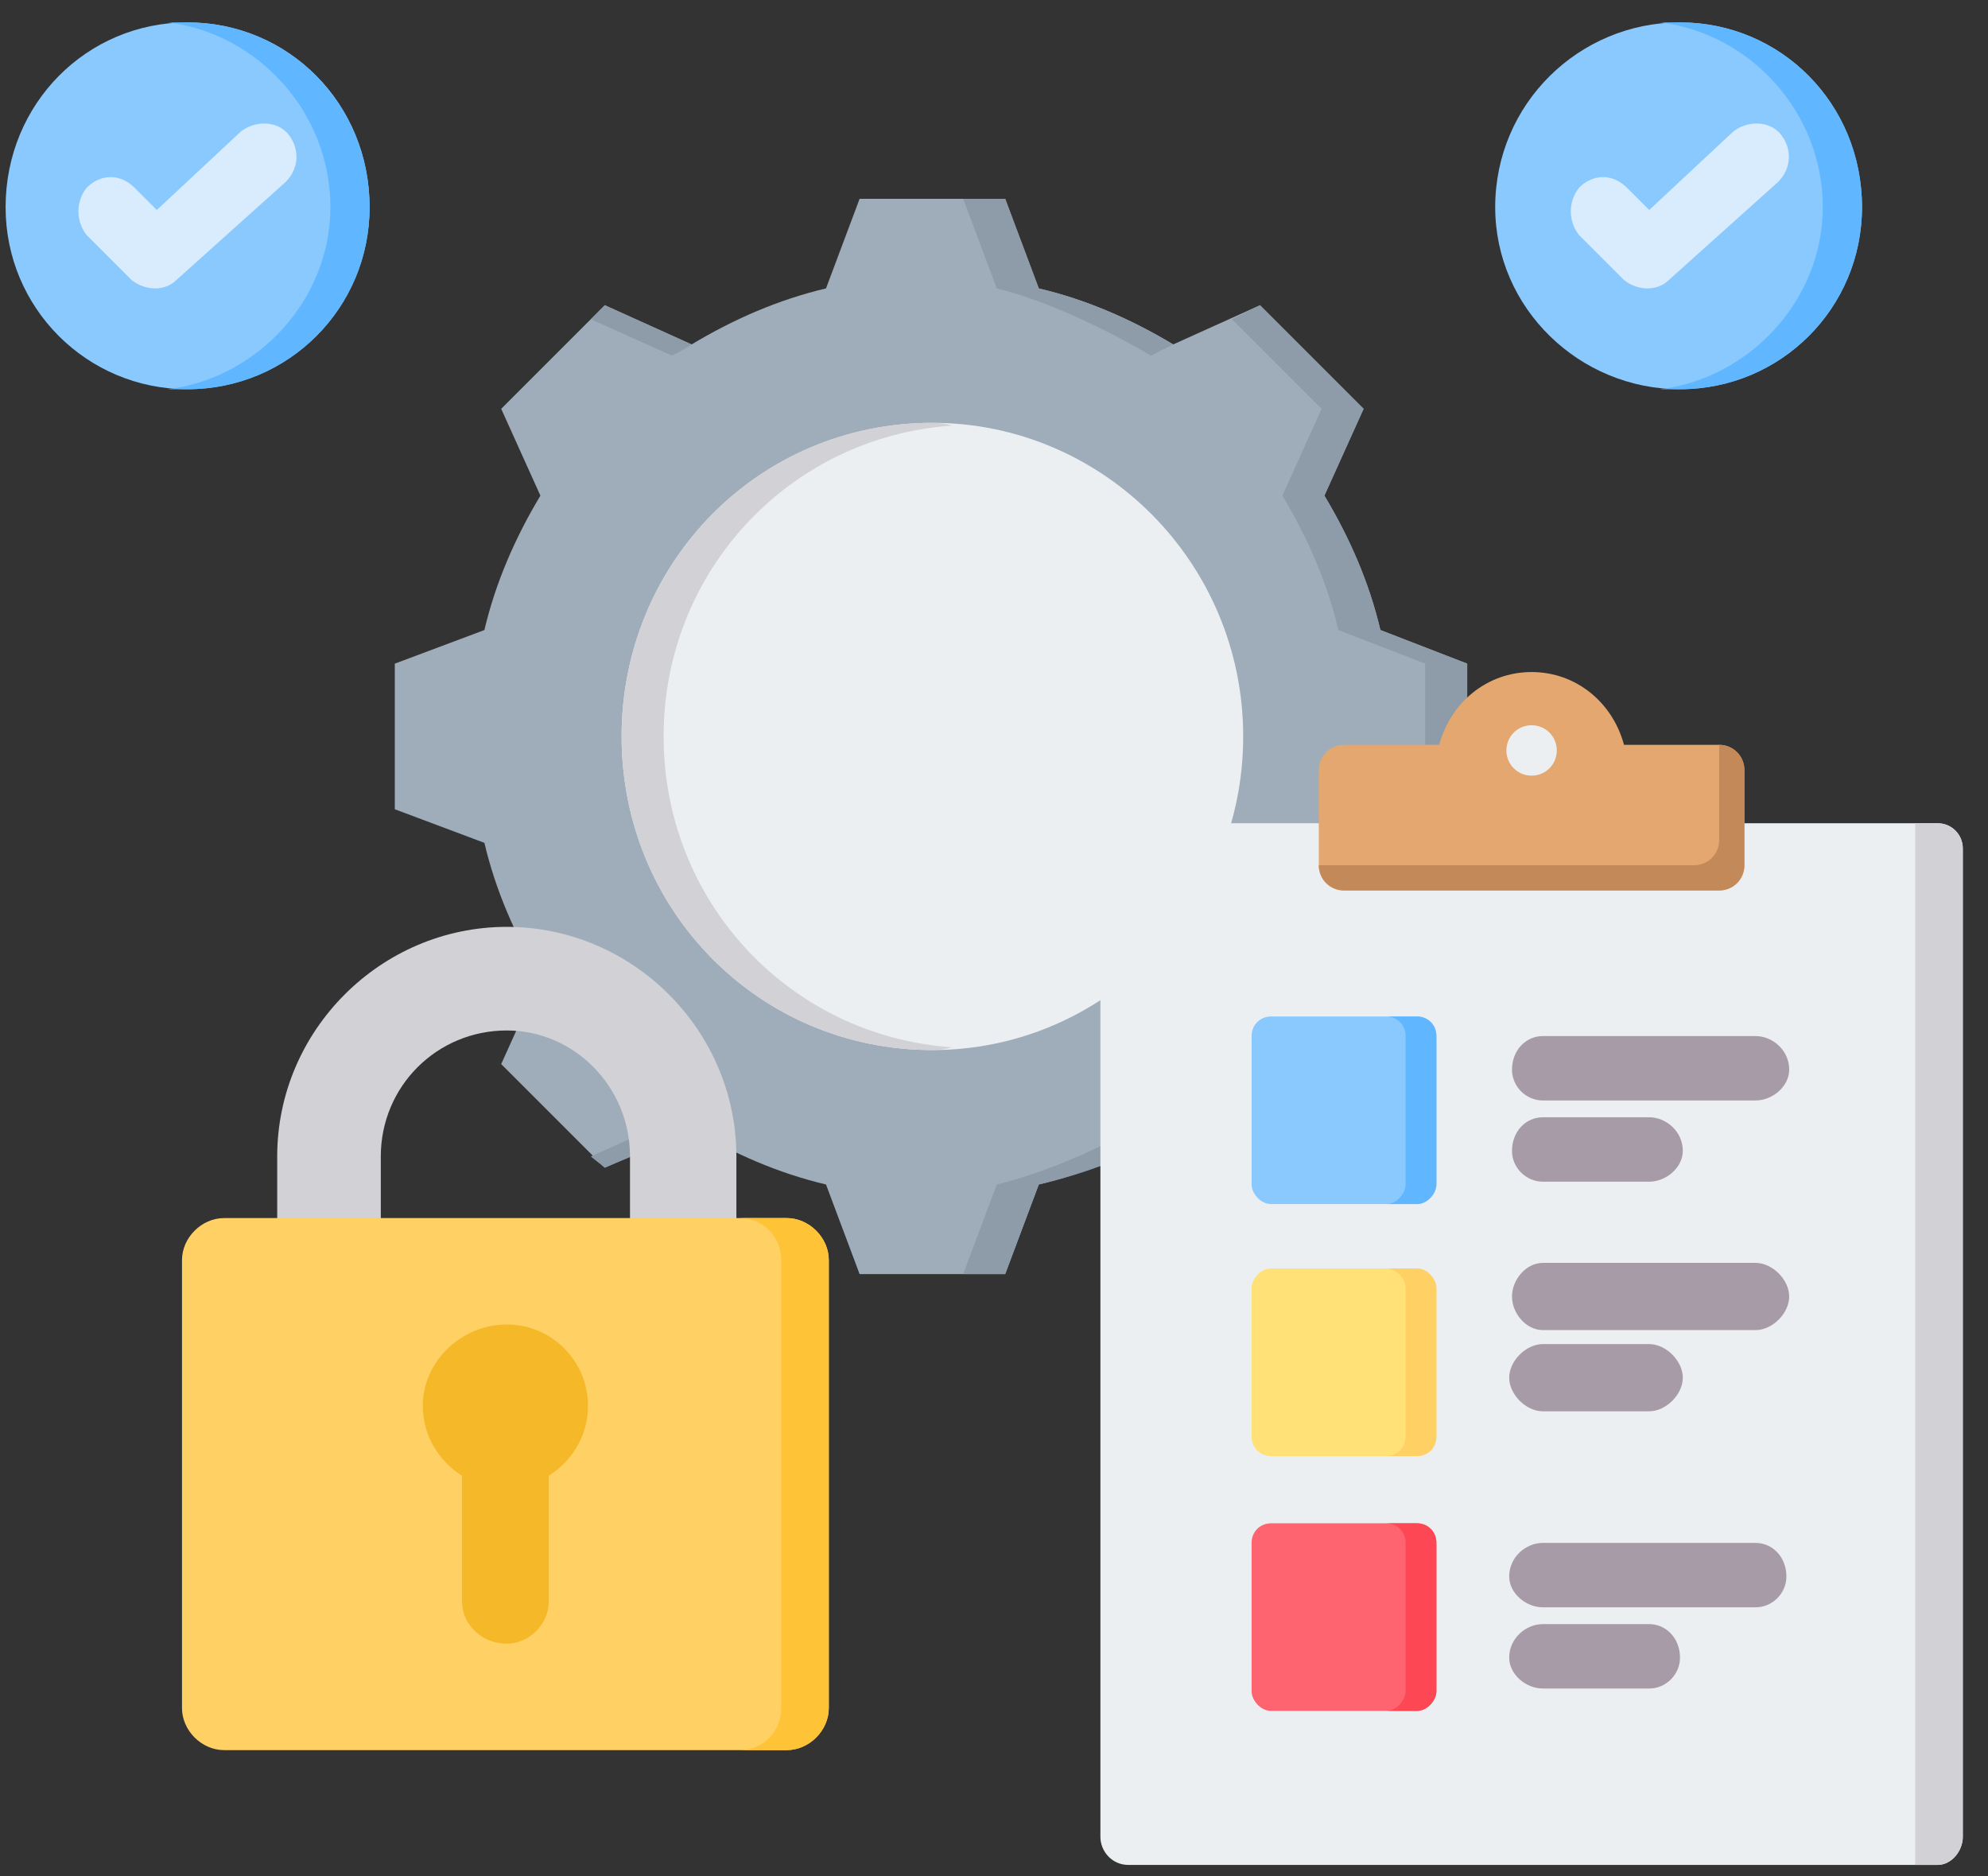<svg version="1.2" xmlns="http://www.w3.org/2000/svg" viewBox="0 0 71 67" width="71" height="67"><rect x="0" y="0" width="71" height="67" fill="#333333" stroke="none"/><style>.a{fill:#8ac9fe}.b{fill:#60b7ff}.c{fill:#d8ecfe}.d{fill:#9facba}.e{fill:#8d9ca8}.f{fill:#eceff1}.g{fill:#d1d1d6}.h{fill:#e3a76f}.i{fill:#c48958}.j{fill:#ffe177}.k{fill:#ffd064}.l{fill:#fe646f}.m{fill:#fd4755}.n{fill:#a79ba7}.o{fill:#ffc338}.p{fill:#f5b829}</style><path fill-rule="evenodd" class="a" d="m6.7 13.9c-3.6 0-6.5-2.9-6.5-6.5 0-3.7 2.9-6.6 6.5-6.6 3.6 0 6.5 2.9 6.5 6.6 0 3.6-2.9 6.5-6.5 6.5z"/><path fill-rule="evenodd" class="b" d="m6 0.8q0.3 0 0.7 0c3.6 0 6.5 2.9 6.5 6.6 0 3.6-2.9 6.5-6.5 6.5q-0.4 0-0.7 0c3.2-0.4 5.8-3.2 5.8-6.5 0-3.4-2.6-6.2-5.8-6.6z"/><path fill-rule="evenodd" class="c" d="m3.1 8.4c-0.4-0.5-0.4-1.2 0-1.7 0.5-0.5 1.2-0.5 1.7 0l0.8 0.8 3-2.8c0.5-0.4 1.3-0.4 1.7 0.1 0.4 0.5 0.4 1.2-0.1 1.7l-3.9 3.5c-0.4 0.4-1.1 0.4-1.6 0z"/><path fill-rule="evenodd" class="a" d="m60 13.9c-3.6 0-6.6-2.9-6.6-6.5 0-3.7 3-6.6 6.6-6.6 3.6 0 6.5 2.9 6.5 6.6 0 3.6-2.9 6.5-6.5 6.5z"/><path fill-rule="evenodd" class="b" d="m59.3 0.8q0.3 0 0.7 0c3.6 0 6.5 2.9 6.5 6.6 0 3.6-2.9 6.5-6.5 6.5q-0.4 0-0.7 0c3.2-0.4 5.8-3.2 5.8-6.5 0-3.4-2.6-6.2-5.8-6.6z"/><path fill-rule="evenodd" class="c" d="m56.4 8.4c-0.4-0.5-0.4-1.2 0-1.7 0.5-0.5 1.2-0.5 1.7 0l0.8 0.8 3-2.8c0.5-0.4 1.3-0.4 1.7 0.1 0.4 0.5 0.4 1.2-0.1 1.7l-3.9 3.5c-0.4 0.4-1.1 0.4-1.6 0z"/><path fill-rule="evenodd" class="d" d="m37.1 10.3c1.7 0.4 3.3 1.1 4.8 2l3.1-1.4 3.7 3.7-1.4 3.1c0.9 1.5 1.6 3.1 2 4.8l3.1 1.2v5.2l-3.1 1.2c-0.4 1.7-1.1 3.3-2 4.8l1.4 3.1-3.7 3.7-3.1-1.4c-1.5 0.9-3.1 1.6-4.8 2l-1.2 3.2h-5.2l-1.2-3.2c-1.7-0.4-3.3-1.1-4.8-2l-3.1 1.4-3.7-3.7 1.4-3.1c-0.9-1.5-1.6-3.1-2-4.8l-3.2-1.2v-5.2l3.2-1.2c0.4-1.7 1.1-3.3 2-4.8l-1.4-3.1 3.7-3.7 3.1 1.4c1.5-0.9 3.1-1.6 4.8-2l1.2-3.2h5.2z"/><path fill-rule="evenodd" class="e" d="m44 11.4l1-0.5 3.7 3.7-1.4 3.1c0.9 1.5 1.6 3.1 2 4.8l3.1 1.2v5.2l-3.1 1.2c-0.4 1.7-1.1 3.3-2 4.8l1.4 3.1-3.7 3.7-1-0.5 3.2-3.2-1.4-3.1c0.9-1.5 1.6-3.1 2-4.8l3.1-1.2v-5.2l-3.1-1.2c-0.4-1.7-1.1-3.3-2-4.8l1.4-3.1zm-22.9 0l0.5-0.5 3.1 1.4q-0.3 0.2-0.7 0.4zm16-1.1c1.7 0.4 3.3 1.1 4.8 2l-0.8 0.4c-1.5-0.9-3.8-2-5.5-2.4l-1.2-3.2h1.5zm-12.4 30.1l-3.1 1.3-0.5-0.4 2.9-1.3q0.4 0.2 0.7 0.4zm17.2 0c-1.5 0.9-3.1 1.5-4.8 1.9l-1.2 3.2h-1.5l1.2-3.2c1.7-0.4 4-1.4 5.4-2.3z"/><path fill-rule="evenodd" class="f" d="m33.3 37.5c-6.2 0-11.1-5-11.1-11.2 0-6.2 4.9-11.2 11.1-11.2 6.1 0 11.1 5 11.1 11.2 0 6.2-5 11.2-11.1 11.2z"/><path fill-rule="evenodd" class="g" d="m33.3 15.1q0.4 0 0.7 0.1c-5.8 0.4-10.3 5.2-10.3 11.1 0 5.9 4.5 10.7 10.3 11.1q-0.3 0.1-0.7 0.1c-6.2 0-11.1-5-11.1-11.2 0-6.2 4.9-11.2 11.1-11.2z"/><path fill-rule="evenodd" class="f" d="m69.2 29.4h-28.9c-0.6 0-1 0.4-1 0.9v35.3c0 0.5 0.4 1 1 1h28.9c0.5 0 0.9-0.5 0.9-1v-35.3c0-0.5-0.4-0.9-0.9-0.9z"/><path fill-rule="evenodd" class="g" d="m69.2 29.4h-0.8v37.2h0.8c0.5 0 0.9-0.5 0.9-1v-35.3c0-0.5-0.4-0.9-0.9-0.9z"/><path fill-rule="evenodd" class="h" d="m48 26.6h3.4c0.4-1.5 1.7-2.6 3.3-2.6 1.6 0 2.9 1.1 3.3 2.6h3.4c0.5 0 0.9 0.4 0.9 0.9v3.4c0 0.5-0.4 0.9-0.9 0.9h-13.4c-0.5 0-0.9-0.4-0.9-0.9v-3.4c0-0.5 0.4-0.9 0.9-0.9z"/><path fill-rule="evenodd" class="f" d="m54.7 27.7c-0.5 0-0.9-0.4-0.9-0.9 0-0.5 0.4-0.9 0.9-0.9 0.5 0 0.9 0.4 0.9 0.9 0 0.5-0.4 0.9-0.9 0.9z"/><path fill-rule="evenodd" class="i" d="m61.4 26.6c0.5 0 0.9 0.4 0.9 0.9v3.4c0 0.5-0.4 0.9-0.9 0.9h-13.4c-0.5 0-0.9-0.4-0.9-0.9h13.4c0.5 0 0.9-0.4 0.9-0.9z"/><path fill-rule="evenodd" class="a" d="m45.4 36.3h5.2c0.4 0 0.7 0.3 0.7 0.7v5.3c0 0.3-0.3 0.7-0.7 0.7h-5.2c-0.4 0-0.7-0.4-0.7-0.7v-5.3c0-0.4 0.3-0.7 0.7-0.7z"/><path fill-rule="evenodd" class="b" d="m49.5 36.3h1.1c0.4 0 0.7 0.3 0.7 0.7v5.3c0 0.3-0.3 0.7-0.7 0.7h-1.1c0.4 0 0.7-0.4 0.7-0.7v-5.3c0-0.4-0.3-0.7-0.7-0.7z"/><path fill-rule="evenodd" class="j" d="m45.4 45.3h5.2c0.4 0 0.7 0.4 0.7 0.7v5.3c0 0.4-0.3 0.7-0.7 0.7h-5.2c-0.4 0-0.7-0.3-0.7-0.7v-5.3c0-0.3 0.3-0.7 0.7-0.7z"/><path fill-rule="evenodd" class="k" d="m49.5 45.3h1.1c0.4 0 0.7 0.4 0.7 0.7v5.3c0 0.4-0.3 0.7-0.7 0.7h-1.1c0.4 0 0.7-0.3 0.7-0.7v-5.3c0-0.3-0.3-0.7-0.7-0.7z"/><path fill-rule="evenodd" class="l" d="m45.4 54.4h5.2c0.4 0 0.7 0.3 0.7 0.7v5.3c0 0.3-0.3 0.7-0.7 0.7h-5.2c-0.4 0-0.7-0.4-0.7-0.7v-5.3c0-0.4 0.3-0.7 0.7-0.7z"/><path fill-rule="evenodd" class="m" d="m49.5 54.4h1.1c0.4 0 0.7 0.3 0.7 0.7v5.3c0 0.3-0.3 0.7-0.7 0.7h-1.1c0.4 0 0.7-0.4 0.7-0.7v-5.3c0-0.4-0.3-0.7-0.7-0.7z"/><path fill-rule="evenodd" class="n" d="m55.1 39.3c-0.6 0-1.1-0.5-1.1-1.1 0-0.7 0.5-1.2 1.1-1.2h7.6c0.6 0 1.2 0.5 1.2 1.2 0 0.6-0.6 1.1-1.2 1.1zm0 2.9c-0.6 0-1.1-0.5-1.1-1.1 0-0.7 0.5-1.2 1.1-1.2h3.8c0.6 0 1.2 0.5 1.2 1.2 0 0.6-0.6 1.1-1.2 1.1zm0 5.3c-0.6 0-1.1-0.6-1.1-1.2 0-0.6 0.5-1.2 1.1-1.2h7.6c0.6 0 1.2 0.6 1.2 1.2 0 0.6-0.6 1.2-1.2 1.2zm0 2.9c-0.6 0-1.2-0.6-1.2-1.2 0-0.6 0.6-1.2 1.2-1.2h3.8c0.6 0 1.2 0.6 1.2 1.2 0 0.6-0.6 1.2-1.2 1.2zm0 7c-0.6 0-1.2-0.5-1.2-1.1 0-0.7 0.6-1.2 1.2-1.2h7.6c0.6 0 1.1 0.5 1.1 1.2 0 0.6-0.5 1.1-1.1 1.1zm0 2.9c-0.6 0-1.2-0.5-1.2-1.1 0-0.7 0.6-1.2 1.2-1.2h3.8c0.6 0 1.1 0.5 1.1 1.2 0 0.6-0.5 1.1-1.1 1.1z"/><path fill-rule="evenodd" class="g" d="m26.3 49.7l-3.8-0.4v-8c0-2.5-2-4.5-4.4-4.5-2.5 0-4.5 2-4.5 4.5v8.4l-3.7-1v-7.4c0-4.5 3.7-8.2 8.2-8.2 4.5 0 8.2 3.7 8.2 8.2z"/><path fill-rule="evenodd" class="k" d="m8 43.5h20.1c0.8 0 1.5 0.7 1.5 1.5v16c0 0.8-0.7 1.5-1.5 1.5h-20.1c-0.8 0-1.5-0.7-1.5-1.5v-16c0-0.8 0.7-1.5 1.5-1.5z"/><path fill-rule="evenodd" class="o" d="m26.4 43.5h1.7c0.8 0 1.5 0.7 1.5 1.5v16c0 0.8-0.7 1.5-1.5 1.5h-1.7c0.9 0 1.5-0.7 1.5-1.5v-16c0-0.8-0.6-1.5-1.5-1.5z"/><path fill-rule="evenodd" class="p" d="m18.1 47.3c1.6 0 2.9 1.3 2.9 2.9 0 1.1-0.6 2-1.4 2.5v4.5c0 0.8-0.7 1.5-1.5 1.5-0.9 0-1.6-0.7-1.6-1.5v-4.5c-0.8-0.5-1.4-1.4-1.4-2.5 0-1.6 1.4-2.9 3-2.9z"/></svg>